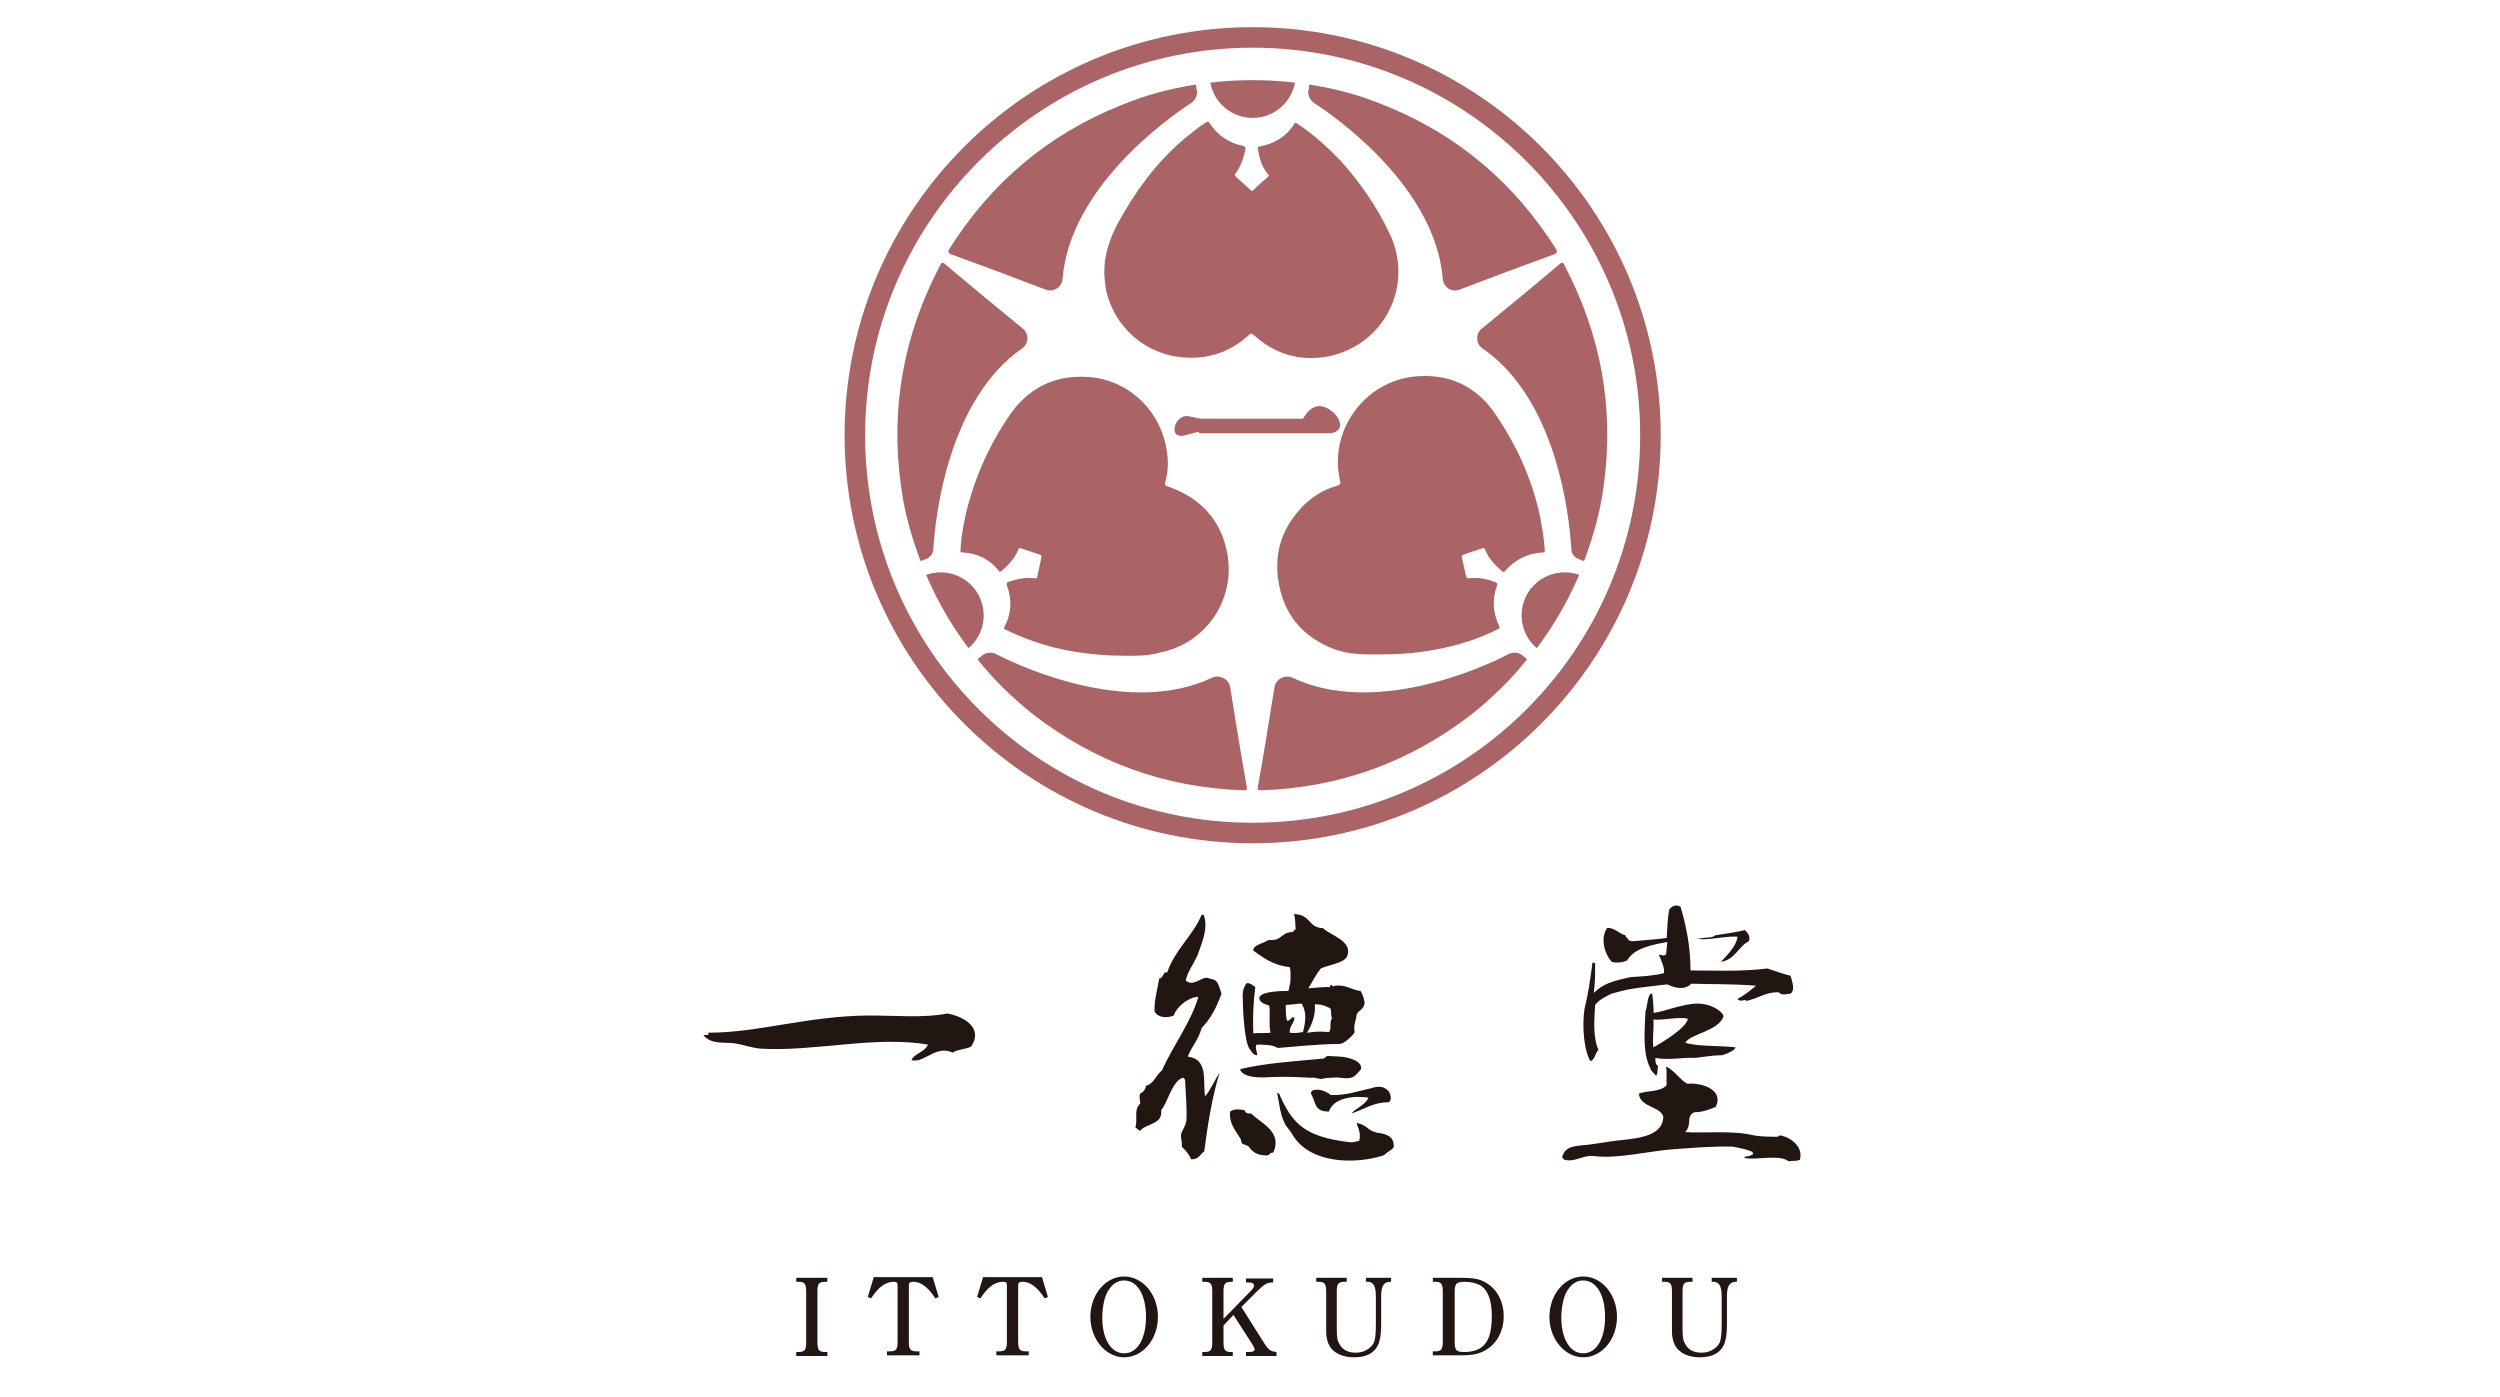 <?xml version="1.0" encoding="utf-8"?>
<!-- Generator: Adobe Illustrator 27.0.0, SVG Export Plug-In . SVG Version: 6.00 Build 0)  -->
<svg version="1.1" id="レイヤー_1" xmlns="http://www.w3.org/2000/svg" xmlns:xlink="http://www.w3.org/1999/xlink" x="0px"
	 y="0px" viewBox="0 0 377.4 210.9" style="enable-background:new 0 0 377.4 210.9;" xml:space="preserve">
<style type="text/css">
	.st0{fill:#221612;}
	.st1{fill:#AB6466;}
	.st2{clip-path:url(#SVGID_00000096039743626644458160000005607148541272157850_);fill:#AB6466;}
	.st3{clip-path:url(#SVGID_00000148627977964577449910000013635980517995960495_);fill:#AB6466;}
	.st4{clip-path:url(#SVGID_00000104695941845300644700000000931696510817833900_);fill:#AB6466;}
</style>
<g>
	<path class="st0" d="M140.1,157.7c-7.9-1.4-17.2,1.1-25.3,0.6c-1.3-0.1-2.6-0.6-3.9-0.8c-1.6-0.2-3.5,0.2-4.7-1.2
		c0.5-0.2,0.9,0.2,0.7-0.4c7.6,0,14.9-2.5,24.1-2.6c4.3,0,8.5,0.4,12-0.3c1.8,0.3,4.2,1.4,4.2,3.3c0,0.5-0.2,1.1-0.6,1.7
		c-0.8,0.4-2,0.4-2.8,0.9c-2.3-1.1-4,1.2-5.7,1.2c-0.2,0-0.4,0-0.5-0.1C138.1,159,139.5,158.9,140.1,157.7z"/>
	<path class="st0" d="M178.4,173.1c0.1-0.6-0.2-1.4-0.1-1.9c0.2-0.7,0.7-1.2,0.8-2.1c0.1-1.9-0.1-3.9-0.2-6
		c-0.1-0.6-0.5-0.4-0.9-0.1c-1.3,1.1-1.7,3.3-2.7,4.6c0.2,2.2-2.1,1.9-3.2,3.1c-0.3-0.1-0.5-0.4-0.7-0.5c0.4-1.5-0.3-2.5,0.7-3.6
		c0.1-0.5-0.2-0.7,0-1.5c0.4-0.2,0.8-0.5,0.9-1.2c1.2-0.3,1.5-1.6,2.4-2.3c1.6-3.6,4.4-7.3,5.5-11.1c-1.2-0.1-3.3,1.4-3.7,2.8
		c-0.9,0.4-2.4,0.4-2.9-0.6c-0.1-1.6,0.4-3.2,0.7-5c0.7,0,0.5-1.1,1.2-0.9c1.2-3.5,3.8-5.4,5.2-8.7h0.3c0.7,1.8-0.1,3.8-0.7,5.5
		c-0.5,1.6-1.7,2.9-2,4.4c1,1,2.3-0.4,3.1-0.4c0.2,0,1.1,0.3,1.2,0.3c0.6,0.3,0.8,1.2,1.1,2.1c-0.8,2.2-1.6,3.7-3,5.2
		c-0.5,1.8-1.4,2.6-2.1,4.3c3.1,0.4,2.3,3.5,2.6,6c0.6-0.5,1.7-2.9,2.2-3.5c-1.1,3.4-1.9,8.5-2.3,11.8c-0.6,0.4-0.8,1.2-1.8,1.2
		c0,0-0.1,0-0.2,0C179.5,174.2,178.9,173.6,178.4,173.1z M188.6,173.2c-0.3-0.4-1-0.4-1.1-0.6c-0.2-0.3-0.1-0.6-0.3-0.8
		c-0.7-1.2-1.7-2.2-1.5-4c0.7-0.5,1.6-0.3,2.2-0.2c0.1,0.5,0.5,0.5,1,0.5c1.3,1.4,4.8,2.7,3.3,5.9c-0.3,0-0.5,0.1-0.7,0.4
		C190.3,174.5,189.3,174.2,188.6,173.2z M197.9,162.7c-2-0.1-3.8-0.2-6-0.1c-2.8,0.2-4.4-0.2-4.7-1.2c3.7-0.9,8.3-1.2,12.6-1.6
		c0.3-0.1,0.3-0.3,0.6-0.4c0.8,0.1,2,0,3.1,0.3c0.9,0.2,2.3,0.8,1.9,1.8c-0.3,0.3-0.7,0.8-1,1c-1,0.6-1.9,0-3.5,0.2
		c-0.4,0-1.2,0.1-1.5,0.2C198.8,162.8,198.3,162.6,197.9,162.7z M188.6,158.3c-0.8-1.3-1-6.2-1-8.1c0-0.8,0.3-1.4,0.6-1.8
		c0.7,0,0.9,0.4,1.3,0.6c-0.3,2.4-0.4,4.5-0.3,7c0.8-0.1,1.7,0,2.6-0.1c-0.3-1.2,0-3-0.2-4.1c-0.6-0.2-1.4-0.4-1.5-1.1
		c0-0.3,0.2-0.4,0.5-0.6c0.8-0.4,2.5-0.5,3.3-0.5c0.2,0,0.4,0,0.6,0c0.1-0.4,0.2-0.8,0.3-1.4c0-0.9,0.1-1.5-0.1-2.2
		c-2.7-0.3-4.2-1.6-5.5-2.5c-0.1-0.8,1.5-1.1,2.1-1.5c0.3-0.2,0.9,0,1.4-0.2c0.8-0.3,1.2-1.1,2.4-1.1c0.3-0.1,0.2-0.4,0.5-0.4
		c-0.1-0.7,0-1.8-0.3-2.3c2.6,0,2.2,2.1,4.4,2.1c1.1,1.1,4.5,1.9,3.7,4.2c-0.4,1.1-3,1.4-4,1.9c-0.9,1.1-1.3,2.1-1.9,3
		c1.1-0.1,2.1-0.2,3-0.2c0.4,0.1,0.2-0.2,0.4-0.3c0.3-0.1,0.1,0.2,0.3,0.2c1.6-0.5,3,0.6,4.2,0.7c0.3,0.5,0.5,1.1,0.6,1.7
		c0,1.1-1,1.2-1.2,1.9c-0.1,0.9-0.5,1.5-0.3,2.6c-0.2,0.5-1.2,1.3-1.5,1.5c-0.4,0.2-0.5,0.3-1,0.3c-2.7,0-6.6,0.4-9.1,0.6
		c-0.8-0.5-2.1-0.5-3.2-0.5c-0.3,0.5,0.1,1.1,0.1,1.6C189.1,159.3,188.9,158.6,188.6,158.3z M203.7,175.2c-3.7,0-7.1-1.2-8.7-4.1
		c-0.3-0.5-0.8-1-1-1.4c-0.8-1.6-0.8-2.8-1.2-4.7c0.2,0,0.2,0.1,0.3,0.1c2,4.7,4.1,6.5,10.4,7.3c0.7,0.1,1,0,1.7-0.2
		c0.3-1.4-0.3-2-0.4-2.7c1.9,0.5,1.3,1,3.1,1.5c1.9,0.2,2.5,0.9,2.5,1.9c0,0.1,0,0.2,0,0.3c-0.4,0.5-1,0.7-1.5,1.2
		C207.4,174.9,205.6,175.2,203.7,175.2z M196.7,155.8c0.4-1.6,0.6-2.9-0.2-4.3c-0.7,0-1.6,0.2-2.4,0.2c0,0.8,0,1.9,0.2,2.4
		c0.5,0,0.7-0.7,1.1-0.5c0,0.9-0.8,1.3-0.7,2.3C195.5,156,196.1,155.9,196.7,155.8z M200.6,155.8c0.5-0.4,0-1.5,0.5-2.1
		c-0.3-0.4,0-1-0.3-1.5c-0.8-0.4-1.4-0.6-2.3-0.6c0.1,1.6-0.4,3-1.2,4.3C198.7,155.7,199.3,155.7,200.6,155.8z M206.6,165.7
		c-2.1-0.3-5.2-0.1-6,2.1c-2.3,0-1.9-1.4-2.7-2.7c0-0.5,0.4-0.6,1-0.6c0.7,0,1.5,0.4,2,0.8c2.3,0.1,4.1-0.6,6-1
		c1-0.3,1.9-0.5,2.8,0.5c0.3,0.6,0.4,1.4-0.1,1.6c-2.3,0-3.5,1-5.6,1.7C204.8,167.2,206,166.9,206.6,165.7z"/>
	<path class="st0" d="M263.3,174.8c0.2-0.4,0.6-0.1,1-0.4l0.3-0.1c0.1-0.2-0.1-0.3,0-0.4c-0.9-0.4-2-0.6-3-0.8
		c-2.9-0.1-6.3,0.2-9.1,0.4c-3.9,0.3-8.3,1.5-12.1,1c-1.5-0.1-2.9,1.1-4.4,0.5c0-0.1-0.1-0.3-0.2-0.3c0.4-1.3,1.1-1.6,2.9-1.8
		c1.9-0.1,3.9-0.6,6.2-0.8c2.7-0.3,6.1-0.7,6.2-3.5c-0.4-1.6-3.5-1.4-3.7-3.5c1.1-0.5,3.3-0.2,4.2-1.3c-0.1-1,0.1-1.7-0.1-2.8
		c1.3,0.6,2,1.9,3.2,2.6c2.2-0.2,5.6,0.9,4.3,3.5c-1.2,0.5-2.1,0.8-3.2,0.8c-0.5,0.2-0.8,0.6-0.8,1.3c0,0.5-0.1,1.2-0.6,1.7
		c2.7,0.2,7.1-0.3,10.4,0.5c1,0.2,2.5,0.2,3.5,0.2c0.1,0,0.4-0.2,0.4-0.2c1.5,0.2,3.1,1.5,3.1,2.9c0,0.3,0,0.5-0.1,0.8
		c-0.5,0.2-0.9,0.1-1.7,0.2C268.5,174.2,265.3,175.2,263.3,174.8z M239.2,152.3c0.6-2.5,0.8-4,1.2-7c0.2,0,0.2,0.1,0.4,0.1
		c0,2.1,0,2.7-0.2,4.5c1.4-1.4,2.8-1.8,5.6-2.4c1.6-0.1,3.6-0.2,5-0.6c0.1-0.8-0.4-1.9-0.8-2.8c0.2,0,0.8,0.3,1.1,0
		c0.1-0.6,0.1-1.2,0.2-1.9c-4.2,0.7-5.3,1.6-6.1,2.8c-0.6,0.3-1.6,0.4-2.3,0.2c-1-1.1-1.8-3.5-0.7-5.1c0.9-0.2,1.9,0.9,2.8,1.1
		c0,0.4,0.4,0.4,0.5,0.8c0.2,0,0.3,0,0.4,0.1c1.1-0.1,3.9-0.3,5.3-0.5c0.1-1.3,0.1-2.8,0.4-4.3c0.2-0.3,0.6-0.6,1-0.6
		c0.2,0,0.4,0,0.7,0.2c0.8,2.7,1.5,5.9,1.5,9.6c4,0,7.6,0.2,11.6-0.3c0.9,0.3,2.6,0.9,3.5,1.1c0.3,1,0.7,2.2,0,2.7
		c-1,0.1-1.2,0.3-1.8-0.2c-1.9-0.1-3.2,1-4.9,1.3c-0.1-0.4-0.9,0.3-1.3-0.3c0.8-0.4,2.1-1.4,2.8-2c-3.9-0.3-6.9-0.2-9.8-0.3
		c-0.9,1-2.4,0.7-3.6,0.1c-1.6,0.2-3.7,0.4-5.5,0.7c-0.8,0.1-2.5,0.6-2.9,0.7c-0.8,0.4-1.9,0.9-2.5,1.7c-0.1,2-0.4,4.7,0.5,6.8
		c-0.5,0.5-0.5,1.4-1.2,1.7C239.1,158.6,238.8,154.8,239.2,152.3z M249.1,161.2c-1.2-2.4-0.8-5.9-0.7-8.5c0.3-0.7,0.3-2.8,1-2.7
		c0.1,0.5,0.3,2.5,0.2,2.9c1.4-0.1,4.4-1.4,6.7-1.4c1.8,0,3.6,1,3.9,1.9c-0.8,2.3-4.9,2.6-5.8,4c1.8,0.6,4.6,0.4,7.6,0.7
		c-0.1,0.4-0.8,0.8-2,1.2c-1.9,0-3.5,0.4-4.3,0.4c-1.6-0.1-3.9,0.4-5.8,0c0,0.6,0,1,0.4,1.2c-0.1,0.4,0,1.2-0.3,1.5
		C249.7,162,249.3,161.8,249.1,161.2z M254.8,153.8c-1.2-0.4-3.9,0.3-5.2,0.1c0.1,1.5-0.2,3.2,0,4.2
		C251.1,157.3,254.6,155.1,254.8,153.8z M262.3,141.4c-1.6-0.1-3,0.3-5.2,0.4l-0.9-0.1c1.4-0.2,2.4-0.1,2.7-0.5
		c1.1-0.2,3-0.4,4.5-0.8c0.4,0.4,0.9,0.9,0.6,1.7c-1.5,0.7-2.1,2.8-4.2,3.1C260.7,144.2,262.1,142.9,262.3,141.4z"/>
</g>
<g>
	<path class="st0" d="M124.9,204.7h-4.7v-0.6h0.3c1,0,1.2-0.3,1.2-1.5V195c0-1.2-0.2-1.5-1.2-1.5h-0.3v-0.6h4.7v0.6h-0.3
		c-1,0-1.2,0.3-1.2,1.5v7.6c0,1.2,0.2,1.5,1.2,1.5h0.3V204.7z"/>
	<path class="st0" d="M141.2,196c-1.1-1.7-2.2-2.5-3.3-2.5c-0.5,0-0.7,0.1-0.7,0.6v8.4c0,1.2,0.2,1.5,1.2,1.5h0.4v0.6h-4.9v-0.6h0.4
		c1,0,1.2-0.3,1.2-1.5v-8.4c0-0.5-0.1-0.6-0.6-0.6c-1.2,0-2.3,0.8-3.4,2.5l-0.5-0.2l0.9-3h8.9l0.9,3L141.2,196z"/>
	<path class="st0" d="M157.7,196c-1.1-1.7-2.2-2.5-3.3-2.5c-0.5,0-0.7,0.1-0.7,0.6v8.4c0,1.2,0.2,1.5,1.2,1.5h0.4v0.6h-4.9v-0.6h0.4
		c1,0,1.2-0.3,1.2-1.5v-8.4c0-0.5-0.1-0.6-0.6-0.6c-1.2,0-2.3,0.8-3.4,2.5l-0.5-0.2l0.9-3h8.9l0.9,3L157.7,196z"/>
	<path class="st0" d="M169.7,192.7c2.8,0,5.1,2.7,5.1,6.1c0,3.4-2.3,6.1-5.1,6.1c-2.8,0-5.1-2.8-5.1-6.1
		C164.6,195.4,166.9,192.7,169.7,192.7z M169.7,204.3c2,0,3.3-2.2,3.3-5.5c0-3.3-1.3-5.5-3.3-5.5c-1,0-1.8,0.5-2.5,1.7
		c-0.5,0.9-0.8,2.4-0.8,3.9C166.4,202.1,167.7,204.3,169.7,204.3z"/>
	<path class="st0" d="M190.8,202.7c0.7,1.1,1,1.3,1.9,1.4v0.6h-4.6v-0.6h0.4c0.6,0,0.9-0.1,0.9-0.4c0-0.1-0.1-0.4-0.5-1l-2.7-4.2
		l-1.5,1.6v2.5c0,1.2,0.2,1.5,1.2,1.5h0.2v0.6h-4.6v-0.6h0.3c1,0,1.2-0.3,1.2-1.5V195c0-1.2-0.2-1.5-1.2-1.5h-0.3v-0.6h4.6v0.6h-0.2
		c-1,0-1.2,0.3-1.2,1.5v4.1l4-4.1c0.5-0.5,0.6-0.7,0.6-0.9c0-0.4-0.3-0.5-0.9-0.5h-0.3v-0.6h4.1v0.6c-1,0-1.4,0.3-2.6,1.5l-2.2,2.2
		L190.8,202.7z"/>
	<path class="st0" d="M198.6,192.9h4.7v0.6H203c-1,0-1.2,0.3-1.2,1.5v5.5c0,1.5,0.1,1.9,0.4,2.4c0.5,0.9,1.3,1.3,2.5,1.3
		c1.2,0,2.2-0.6,2.7-1.5c0.2-0.5,0.3-1.4,0.3-2.6v-4.4c0-0.8-0.1-1.3-0.3-1.7c-0.2-0.3-0.5-0.5-0.9-0.5l-0.3,0v-0.6h3.8v0.6l-0.3,0
		c-0.9,0.1-1.2,0.8-1.2,2.2v4.4c0,1.4-0.2,2.4-0.5,3c-0.6,1.2-1.8,1.8-3.6,1.8c-1.5,0-2.7-0.5-3.4-1.3c-0.5-0.6-0.8-1.5-0.8-2.6v-6
		c0-1.2-0.2-1.5-1.2-1.5h-0.3V192.9z"/>
	<path class="st0" d="M220.4,192.9c2.3,0,3.1,0.2,4.2,0.9c1.5,1,2.4,2.8,2.4,4.9c0,2.2-1,4.1-2.7,5.1c-1,0.6-2,0.8-3.8,0.8h-4.2
		v-0.6h0.3c1,0,1.2-0.3,1.2-1.5V195c0-1.2-0.2-1.5-1.2-1.5h-0.3v-0.6H220.4z M219.6,202.5c0,1.3,0.2,1.6,1.4,1.6
		c3,0,4.2-1.6,4.2-5.4c0-2.5-0.6-4-1.8-4.7c-0.6-0.3-1.3-0.5-2.3-0.5c-0.7,0-1.1,0.1-1.3,0.4c-0.1,0.2-0.2,0.5-0.2,1V202.5z"/>
	<path class="st0" d="M239,192.7c2.8,0,5.1,2.7,5.1,6.1c0,3.4-2.3,6.1-5.1,6.1c-2.8,0-5.1-2.8-5.1-6.1
		C233.9,195.4,236.2,192.7,239,192.7z M239,204.3c2,0,3.3-2.2,3.3-5.5c0-3.3-1.3-5.5-3.3-5.5c-1,0-1.8,0.5-2.5,1.7
		c-0.5,0.9-0.8,2.4-0.8,3.9C235.7,202.1,237,204.3,239,204.3z"/>
	<path class="st0" d="M250.8,192.9h4.7v0.6h-0.3c-1,0-1.2,0.3-1.2,1.5v5.5c0,1.5,0.1,1.9,0.4,2.4c0.5,0.9,1.3,1.3,2.5,1.3
		c1.2,0,2.2-0.6,2.7-1.5c0.2-0.5,0.3-1.4,0.3-2.6v-4.4c0-0.8-0.1-1.3-0.3-1.7c-0.2-0.3-0.5-0.5-0.9-0.5l-0.3,0v-0.6h3.8v0.6l-0.3,0
		c-0.9,0.1-1.2,0.8-1.2,2.2v4.4c0,1.4-0.2,2.4-0.5,3c-0.6,1.2-1.8,1.8-3.6,1.8c-1.5,0-2.7-0.5-3.4-1.3c-0.5-0.6-0.8-1.5-0.8-2.6v-6
		c0-1.2-0.2-1.5-1.2-1.5h-0.3V192.9z"/>
</g>
<g>
	<path class="st1" d="M166.7,41.1c0-2.8,0.9-5.2,2.1-7.5c2.6-4.7,5.7-9,9.8-12.5c1.1-0.9,2.2-1.8,3.4-2.6c0.3-0.2,0.4-0.2,0.6,0.1
		c1.2,1.8,2.9,3,5,3.4c0.4,0.1,0.5,0.3,0.4,0.6c-0.3,1.3-0.7,2.6-1.5,3.6c-0.1,0.2-0.1,0.3,0,0.4c0.8,0.7,1.5,1.4,2.3,2.1
		c0.2,0.2,0.3,0.1,0.4,0c0.7-0.7,1.5-1.4,2.2-2c0.2-0.2,0.2-0.3,0-0.4c-0.9-1.1-1.3-2.4-1.5-3.8c-0.1-0.3,0-0.3,0.3-0.4
		c2.2-0.4,4-1.5,5.2-3.4c0.2-0.3,0.3-0.1,0.5,0c2.4,1.6,4.5,3.5,6.5,5.6c3,3.3,5.5,7,7.4,11c3.7,7.8-0.8,16.8-9.3,18.5
		c-4.2,0.8-8-0.3-11.2-3.2c-0.3-0.3-0.5-0.3-0.8,0c-2.4,2.2-5.3,3.4-8.6,3.4c-6.6,0.1-11.9-4.6-13-10.6
		C166.8,42.5,166.7,41.7,166.7,41.1z"/>
	<path class="st1" d="M170.2,99c-6,0-11.6-0.9-17-3.3c-0.4-0.2-0.9-0.4-1.3-0.6c-0.4-0.1-0.4-0.3-0.2-0.6c1-2,1.1-4,0.3-6.1
		c-0.1-0.4,0-0.5,0.3-0.6c1.3-0.4,2.6-0.7,3.9-0.5c0.3,0,0.4,0,0.4-0.3c0.2-0.9,0.4-1.9,0.6-2.8c0.1-0.3,0-0.4-0.3-0.5
		c-0.9-0.3-1.8-0.6-2.7-0.9c-0.3-0.1-0.4-0.1-0.5,0.2c-0.5,1.3-1.5,2.3-2.5,3.2c-0.2,0.1-0.3,0.2-0.4,0c-1.4-1.8-3.3-2.7-5.5-2.8
		c-0.4,0-0.3-0.3-0.3-0.5c0.1-1.8,0.4-3.5,0.8-5.3c1.3-5.5,3.6-10.6,6.8-15.2c2.8-3.9,6.7-5.8,11.5-5.5c6.3,0.3,11.4,5.3,12.1,11.6
		c0.2,1.5,0.1,2.9-0.3,4.3c-0.1,0.3,0,0.5,0.3,0.6c5,1.7,8.2,5.1,9.1,10.3c1.2,7-3.4,13.5-10.2,14.8C173.4,99,171.7,99,170.2,99z"/>
	<path class="st1" d="M208.1,98.8c-2.3,0-4.5,0-6.7-0.8c-4.7-1.8-7.6-5.2-8.4-10.2c-0.7-4.3,0.5-8,3.5-11.2c1.5-1.6,3.3-2.7,5.4-3.3
		c0.4-0.1,0.5-0.3,0.4-0.7c-1.7-7.3,3.3-14.6,10.7-15.7c5.4-0.7,9.8,1.2,12.8,5.7c3.2,4.7,5.5,9.8,6.7,15.4c0.3,1.7,0.6,3.3,0.7,5
		c0,0.3,0,0.4-0.3,0.4c-2.3,0.1-4.2,1.1-5.7,2.8c-0.2,0.2-0.3,0.2-0.5,0c-1-0.9-2-1.9-2.5-3.2c-0.1-0.3-0.2-0.3-0.5-0.2
		c-0.9,0.3-1.8,0.6-2.7,0.9c-0.3,0.1-0.4,0.2-0.3,0.5c0.2,0.9,0.4,1.8,0.6,2.7c0.1,0.3,0.1,0.4,0.5,0.4c1.4-0.2,2.7,0.1,4,0.6
		c0.2,0.1,0.3,0.2,0.2,0.5c-0.8,2.1-0.6,4.1,0.3,6.1c0.2,0.4,0,0.4-0.2,0.5c-3,1.5-6.2,2.5-9.6,3.1C213.8,98.6,211,98.8,208.1,98.8z
		"/>
	<g>
		<path class="st1" d="M195.1,102.3c-1.1-0.5-2.5,0.2-2.7,1.4c-0.8,5-1.6,10-2.5,15c-0.1,0.6,0,0.6,0.6,0.6
			c11.8-0.4,22.4-4.3,31.7-11.5c3-2.4,5.8-5.1,8.2-8.1c0.2-0.1,0.1-0.2-0.1-0.4c-0.2-0.1-0.3-0.2-0.5-0.4c-0.6-0.4-1.3-0.5-2-0.2
			C223.5,101,207.3,108.1,195.1,102.3z"/>
		<path class="st1" d="M183,102.3c1.1-0.5,2.5,0.2,2.7,1.4c0.8,5,1.6,10,2.5,15c0.1,0.6,0,0.6-0.6,0.6c-11.8-0.4-22.4-4.3-31.7-11.5
			c-3-2.4-5.8-5.1-8.2-8.1c-0.2-0.1-0.1-0.2,0.1-0.4c0.2-0.1,0.3-0.2,0.5-0.4c0.6-0.4,1.3-0.5,2-0.2
			C154.7,101,170.8,108.1,183,102.3z"/>
	</g>
	<path class="st1" d="M217.8,42.1c0.1,1.3,1.4,2.1,2.6,1.6c4.7-1.8,9.5-3.6,14.2-5.3c0.5-0.2,0.5-0.4,0.3-0.8
		c-6.3-10-14.9-17.3-25.9-21.7c-3.6-1.5-7.3-2.5-11.1-3.1c-0.2-0.1-0.3,0-0.3,0.3c0,0.2,0,0.4-0.1,0.6c-0.1,0.7,0.3,1.4,0.8,1.8
		C202.5,18.2,216.7,28.6,217.8,42.1z"/>
	<path class="st1" d="M223.8,52.6c-1-0.7-1.1-2.2-0.1-3c3.9-3.2,7.8-6.4,11.7-9.7c0.4-0.4,0.6-0.3,0.8,0.2
		c5.5,10.5,7.5,21.5,5.9,33.2c-0.5,3.8-1.5,7.5-2.9,11.2c0,0.2-0.2,0.2-0.4,0.1c-0.2-0.1-0.4-0.2-0.5-0.2c-0.7-0.3-1.1-0.9-1.1-1.6
		C236.9,77.8,235,60.3,223.8,52.6z"/>
	<g>
		<path class="st1" d="M154.3,52.6c1-0.7,1.1-2.2,0.1-3c-3.9-3.2-7.8-6.4-11.7-9.7c-0.4-0.4-0.6-0.3-0.8,0.2
			c-5.5,10.5-7.5,21.5-5.9,33.2c0.5,3.8,1.5,7.5,2.9,11.2c0,0.2,0.2,0.2,0.4,0.1c0.2-0.1,0.4-0.2,0.5-0.2c0.7-0.3,1.1-0.9,1.1-1.6
			C141.2,77.8,143.2,60.3,154.3,52.6z"/>
		<path class="st1" d="M160.4,42.1c-0.1,1.3-1.4,2.1-2.6,1.6c-4.7-1.8-9.5-3.6-14.2-5.3c-0.5-0.2-0.5-0.4-0.3-0.8
			c6.3-10,14.9-17.3,25.9-21.7c3.6-1.5,7.3-2.5,11.1-3.1c0.2-0.1,0.3,0,0.3,0.3c0,0.2,0,0.4,0.1,0.6c0.1,0.7-0.3,1.4-0.8,1.8
			C175.7,18.2,161.5,28.6,160.4,42.1z"/>
	</g>
	<g>
		<defs>
			<circle id="SVGID_1_" cx="189.1" cy="65.7" r="53.6"/>
		</defs>
		<clipPath id="SVGID_00000050651867861658156580000014747323608766421138_">
			<use xlink:href="#SVGID_1_"  style="overflow:visible;"/>
		</clipPath>
		
			<circle style="clip-path:url(#SVGID_00000050651867861658156580000014747323608766421138_);fill:#AB6466;" cx="236.2" cy="92.9" r="6.5"/>
	</g>
	<g>
		<defs>
			<circle id="SVGID_00000058579344815677155180000016472176309256840880_" cx="189.1" cy="65.7" r="53.6"/>
		</defs>
		<clipPath id="SVGID_00000165956541249751236640000017302358566120894100_">
			<use xlink:href="#SVGID_00000058579344815677155180000016472176309256840880_"  style="overflow:visible;"/>
		</clipPath>
		
			<circle style="clip-path:url(#SVGID_00000165956541249751236640000017302358566120894100_);fill:#AB6466;" cx="189.1" cy="11.3" r="6.5"/>
	</g>
	<g>
		<defs>
			<circle id="SVGID_00000138544749153170941060000007899756511211143055_" cx="189.1" cy="65.7" r="53.6"/>
		</defs>
		<clipPath id="SVGID_00000104674594082632845800000011501830632424517022_">
			<use xlink:href="#SVGID_00000138544749153170941060000007899756511211143055_"  style="overflow:visible;"/>
		</clipPath>
		
			<circle style="clip-path:url(#SVGID_00000104674594082632845800000011501830632424517022_);fill:#AB6466;" cx="142" cy="92.9" r="6.5"/>
	</g>
	<path class="st1" d="M189.1,127.3c-34,0-61.6-27.6-61.6-61.6s27.6-61.6,61.6-61.6s61.6,27.6,61.6,61.6S223.1,127.3,189.1,127.3z
		 M189.1,7.2c-32.2,0-58.5,26.2-58.5,58.5s26.2,58.5,58.5,58.5s58.5-26.2,58.5-58.5S221.3,7.2,189.1,7.2z"/>
	<g>
		<g>
			<path class="st1" d="M181,65.2c-0.4,0-2.2,0.6-2.6,0.6c-0.7,0-1.1-0.3-1.1-1c0-1,0.9-2,1.8-2c0.4,0,1.9,0.4,2.3,0.4h15.3
				c0.9-1.6,1.9-1.9,2.5-1.9c1.2,0,3.1,1.4,3.1,2.9c0,0.8-0.8,1.1-1.4,1.2H181z"/>
		</g>
	</g>
</g>
</svg>
